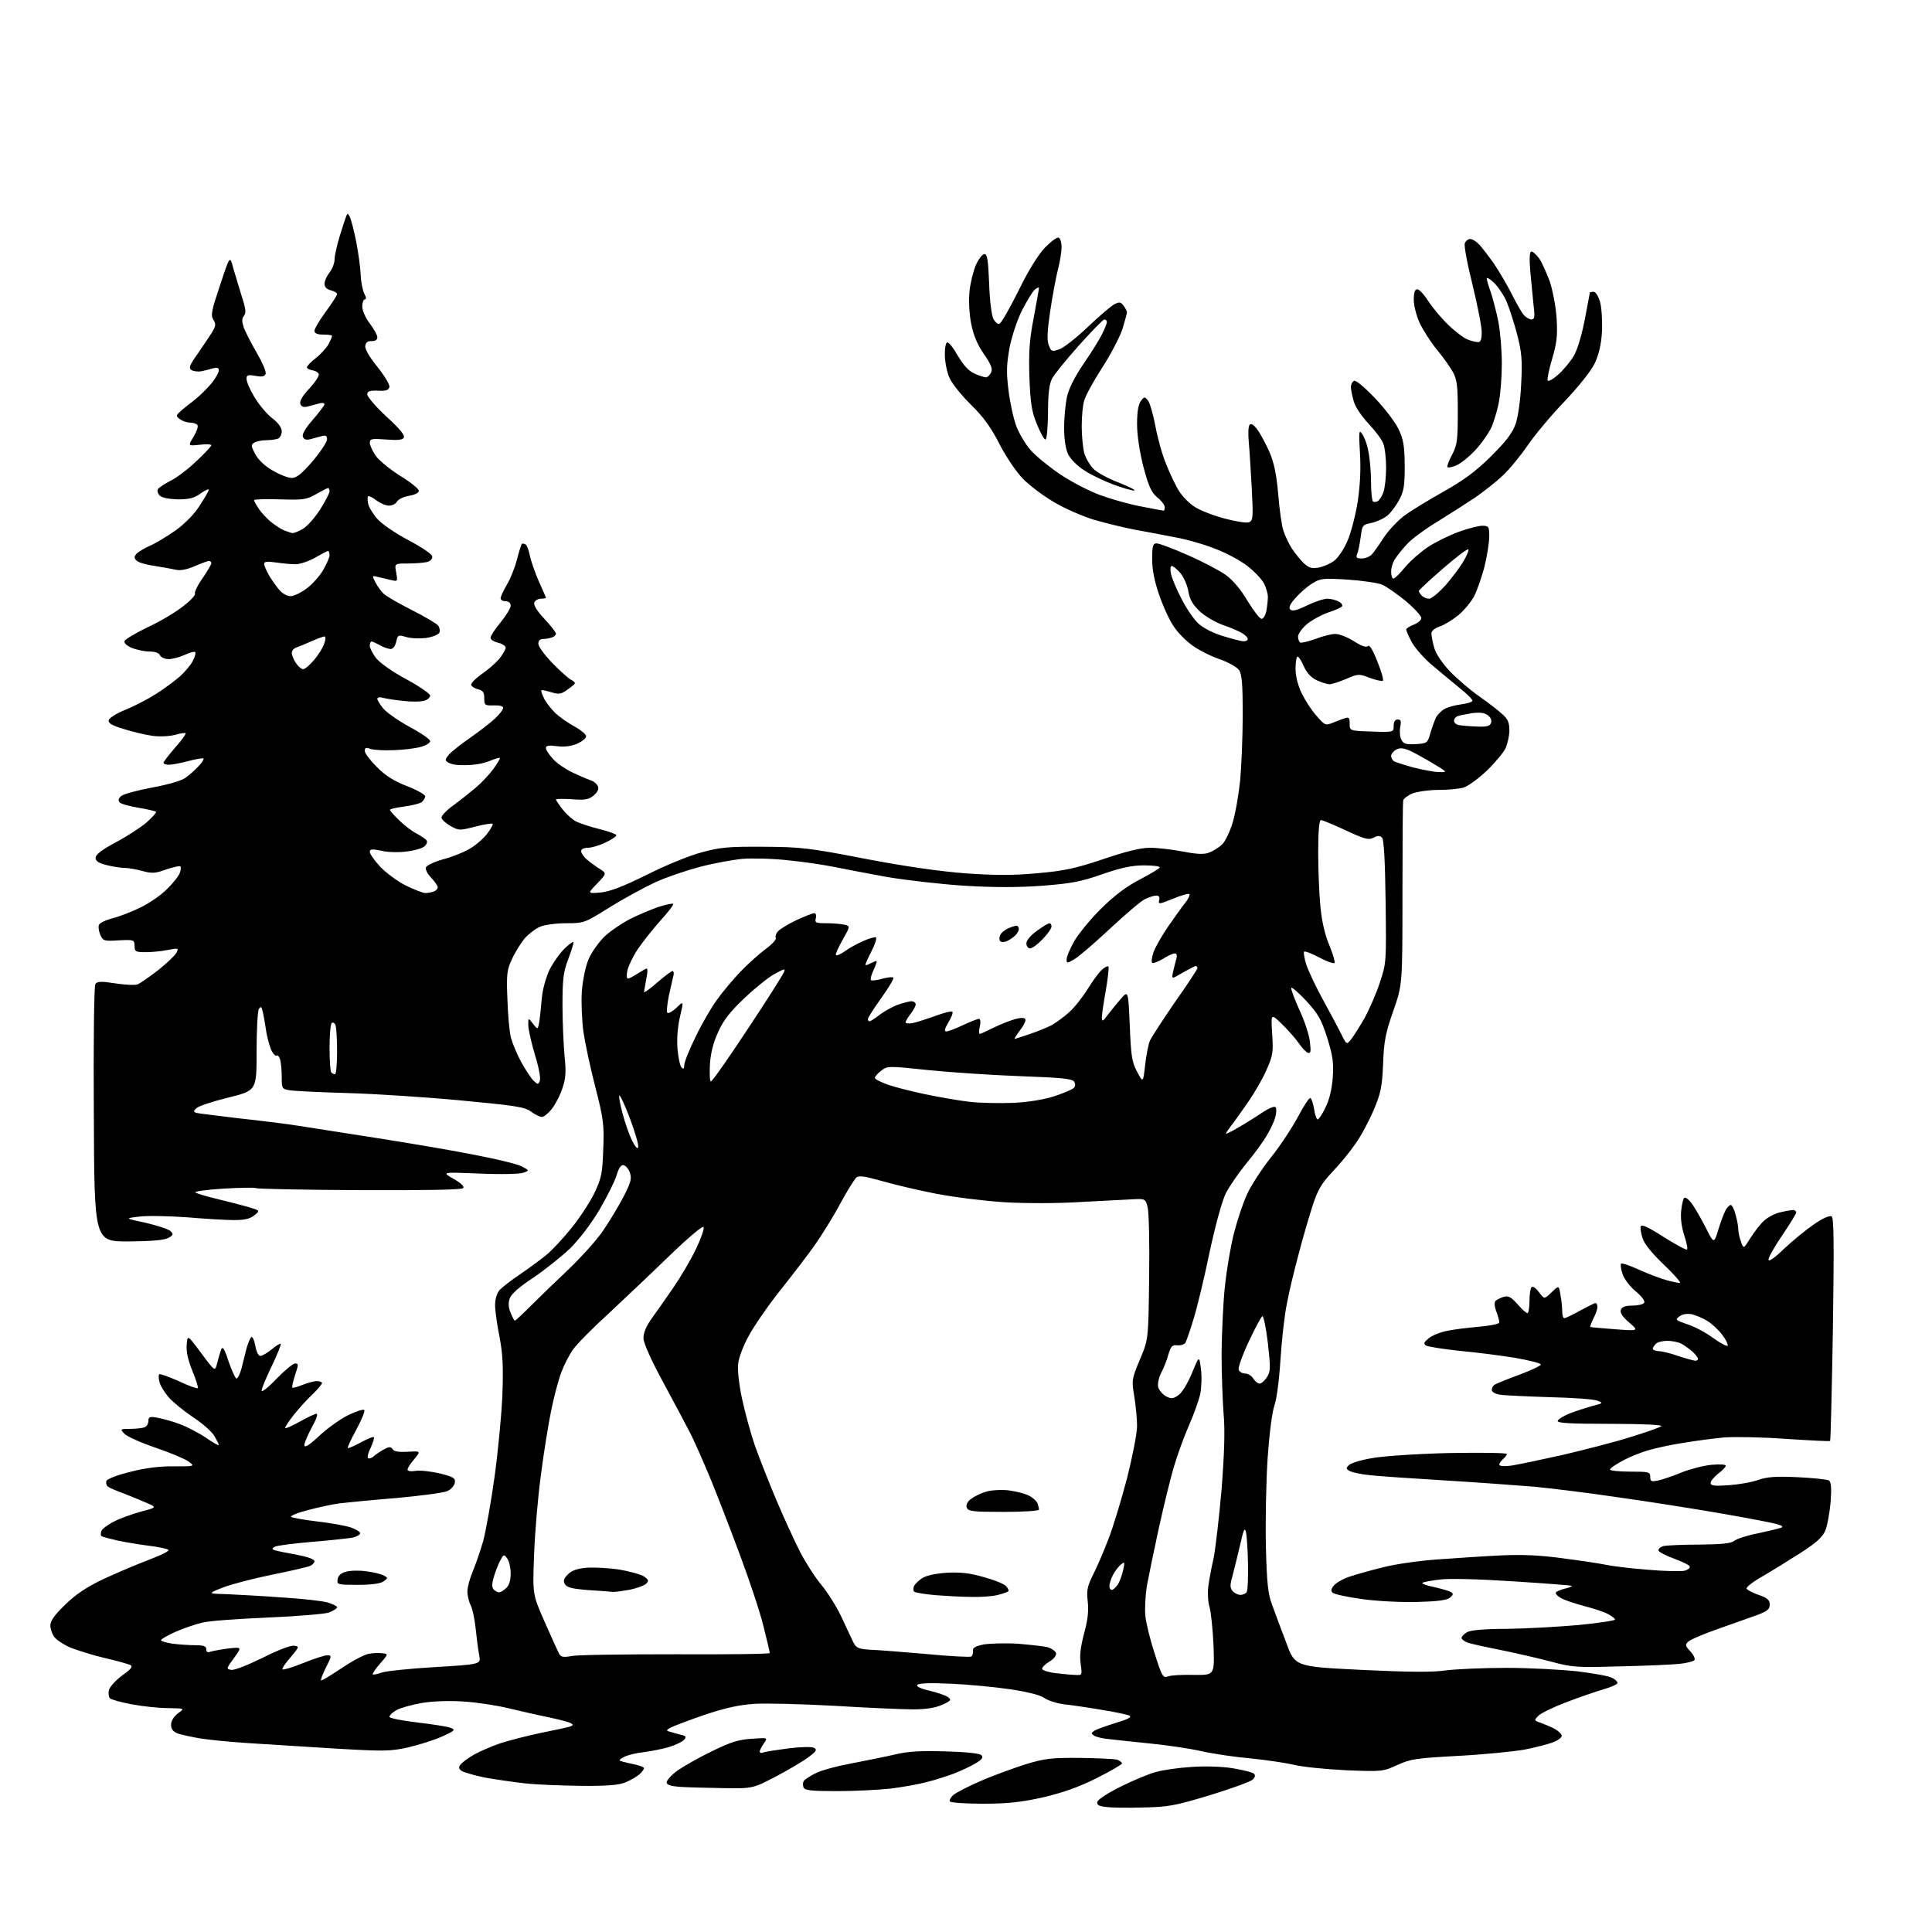 <?xml version="1.0" encoding="UTF-8" standalone="no"?>
<svg 
  version="1.1" 
  xmlns="http://www.w3.org/2000/svg" 
  xmlns:xlink="http://www.w3.org/1999/xlink" 
  xmlns:svg="http://www.w3.org/2000/svg"
  xmlns:rdf="http://www.w3.org/1999/02/22-rdf-syntax-ns#"
  xmlns:cc="http://creativecommons.org/ns#"
  xmlns:dc="http://purl.org/dc/elements/1.1/"
  viewBox="0 0 768 768"
  width="768"
  height="768"
>
<style>svg {background-color: white; }</style>"
<path stroke="none" fill="black" fill-rule="evenodd" d="M454.5,718.5C448.4,718.7 441.8,718.6 439.7,718.3C436.8,718.0 436.0,717.5 436.2,716.3C436.4,715.3 440.5,712.7 445.5,710.2C450.5,707.7 456.8,705.1 459.5,704.4C462.2,703.6 468.6,702.7 473.5,702.4C478.8,702.0 485.6,702.2 490.0,702.9C494.1,703.6 497.9,704.5 498.5,705.1C499.1,705.7 498.9,706.5 498.0,707.4C497.2,708.2 489.5,711.0 481.0,713.6C467.1,717.8 464.4,718.3 454.5,718.5zM390.8,717.0C383.8,717.0 377.9,716.6 377.6,716.1C377.3,715.7 377.9,714.5 378.9,713.6C380.0,712.6 384.9,710.1 390.0,707.9C395.0,705.7 403.1,702.8 407.8,701.3C415.4,699.0 418.1,698.7 429.3,698.8C436.4,698.9 443.0,699.2 444.1,699.5C445.1,699.9 446.0,700.5 446.0,701.0C446.0,701.4 441.4,704.1 435.8,706.9C428.6,710.5 422.2,712.7 414.5,714.5C405.9,716.4 400.7,717.0 390.8,717.0zM332.7,712.0C322.5,712.0 319.8,711.7 319.4,710.5C319.1,709.7 319.1,708.6 319.5,708.0C319.8,707.4 322.0,706.0 324.2,704.9C326.5,703.7 332.9,702.0 338.4,701.0C344.0,699.9 351.6,698.4 355.5,697.5C360.7,696.2 365.8,695.9 375.7,696.2C383.9,696.4 389.4,697.0 390.1,697.7C391.0,698.6 390.4,699.4 387.9,700.9C386.0,702.1 382.0,703.9 379.0,705.1C376.0,706.2 371.0,707.8 368.0,708.5C365.0,709.3 358.7,710.4 354.0,711.0C349.4,711.5 339.8,712.0 332.7,712.0zM287.3,710.8C280.8,710.7 273.1,710.5 270.2,710.3C266.5,710.0 265.0,709.5 265.0,708.5C265.0,707.7 266.9,705.6 269.2,703.9C271.6,702.2 277.7,698.7 282.9,696.2C290.4,692.5 293.6,691.5 298.8,691.2C305.3,690.7 305.3,690.7 303.6,693.1C302.7,694.4 302.0,695.8 302.0,696.3C302.0,696.8 302.7,697.0 303.5,696.6C304.3,696.3 308.9,695.6 313.5,695.0C318.4,694.4 322.7,694.3 323.6,694.8C324.9,695.5 324.5,696.2 321.5,698.4C319.6,699.9 313.7,703.4 308.6,706.1C299.2,711.0 299.2,711.0 287.3,710.8zM230.8,709.9C222.9,709.8 212.9,709.4 208.6,708.9C204.2,708.4 197.1,707.4 192.7,706.6C188.4,705.7 184.2,704.5 183.4,703.9C182.3,703.0 182.2,702.4 183.2,701.3C183.8,700.5 186.2,698.8 188.4,697.5C190.7,696.2 195.4,694.2 198.8,693.0C202.3,691.9 209.5,690.0 214.8,688.9C220.2,687.8 225.4,686.7 226.4,686.4C227.9,685.9 228.0,685.6 226.9,685.0C226.1,684.5 222.1,683.5 217.9,682.6C213.8,681.8 206.6,680.1 201.9,679.0C197.3,677.9 189.4,676.7 184.5,676.4C179.3,676.0 172.4,676.2 168.0,676.9C163.9,677.6 159.2,678.9 157.6,679.8C156.0,680.7 154.7,682.0 154.8,682.5C154.9,683.0 159.8,684.0 165.8,684.7C171.8,685.4 177.7,686.3 179.0,686.8C181.2,687.6 181.0,687.9 175.7,690.3C172.6,691.7 166.6,693.6 162.3,694.6C155.2,696.2 152.6,696.2 133.5,695.1C121.9,694.4 106.2,693.4 98.5,692.9C90.8,692.4 81.9,691.5 78.7,690.9C75.4,690.3 71.7,689.5 70.4,689.0C68.8,688.3 68.0,687.3 68.0,685.6C68.0,684.1 69.1,682.4 70.7,681.1C73.5,679.1 73.5,679.1 66.8,679.0C63.2,679.0 56.7,678.3 52.4,677.5C48.1,676.7 44.2,675.6 43.7,675.1C43.2,674.6 43.0,673.1 43.3,671.8C43.7,670.5 46.0,667.9 48.6,666.0C52.0,663.6 52.9,662.5 51.9,661.9C51.1,661.5 46.5,660.2 41.7,659.1C36.9,658.0 30.7,656.0 27.9,654.9C25.2,653.7 22.3,651.8 21.5,650.6C20.7,649.5 20.0,647.4 20.0,646.1C20.0,644.4 21.8,641.8 25.9,637.9C30.1,633.8 34.4,630.9 41.1,627.7C46.3,625.3 54.5,621.8 59.3,620.0C64.8,617.9 67.7,616.4 66.8,616.0C66.1,615.6 62.8,614.9 59.5,614.5C56.2,614.1 50.7,613.2 47.2,612.5C43.7,611.7 40.6,610.9 40.3,610.6C40.0,610.3 40.0,609.4 40.3,608.6C40.6,607.8 42.8,606.1 45.2,604.9C47.6,603.6 52.4,601.9 56.0,600.9C62.5,599.2 62.5,599.2 58.0,597.3C55.5,596.2 51.5,594.6 49.0,593.6C46.5,592.7 43.9,591.6 43.1,591.1C42.3,590.6 42.0,589.5 42.3,588.7C42.6,587.9 46.5,586.4 51.7,585.1C57.4,583.6 63.5,582.8 69.0,582.9C77.5,582.9 77.5,582.9 75.0,581.0C73.7,580.0 67.7,577.5 61.9,575.5C56.0,573.5 50.4,571.0 49.4,569.9C47.7,568.1 47.8,568.0 51.8,568.0C54.0,568.0 56.5,567.7 57.4,567.4C58.3,567.1 59.0,565.9 59.0,564.8C59.0,563.2 59.5,563.0 62.8,563.6C64.8,564.0 68.9,565.1 71.7,566.2C74.6,567.3 79.2,569.7 82.0,571.6C84.7,573.5 87.0,574.8 87.0,574.4C87.0,574.1 86.2,572.5 85.2,570.8C84.3,569.2 80.5,565.8 76.8,563.4C73.2,561.0 68.8,557.4 67.1,555.5C65.4,553.5 63.7,550.8 63.4,549.4C63.0,548.0 63.0,546.7 63.3,546.3C63.6,546.0 67.1,547.3 71.0,549.0C74.8,550.8 78.3,552.1 78.6,551.8C78.9,551.5 77.9,548.4 76.5,545.0C74.8,540.9 74.0,537.4 74.2,534.7C74.5,530.5 74.5,530.5 80.0,537.9C85.5,545.3 85.5,545.3 86.3,541.9C86.8,540.0 87.5,537.6 87.9,536.5C88.5,535.0 89.2,536.0 90.9,541.3C92.2,545.0 93.6,548.0 94.0,548.0C94.5,548.0 95.4,546.2 96.0,544.0C96.5,541.8 97.5,538.2 98.0,536.0C98.6,533.9 99.5,531.8 99.9,531.5C100.4,531.2 101.1,532.8 101.5,535.0C101.9,537.3 102.7,539.0 103.5,539.0C104.2,539.0 106.3,537.8 108.0,536.4C109.7,534.9 111.3,534.0 111.6,534.2C111.8,534.5 110.2,538.5 108.0,543.1C105.8,547.6 104.0,552.0 104.0,552.8C104.0,553.6 106.7,551.5 109.9,548.1C113.1,544.8 116.5,542.0 117.3,542.0C118.7,542.0 118.7,542.4 117.3,546.6C116.5,549.1 116.0,551.3 116.2,551.6C116.5,551.8 118.3,551.3 120.3,550.5C122.3,549.7 124.9,549.0 126.0,549.0C127.1,549.0 128.0,549.4 128.0,549.8C128.0,550.2 126.4,552.2 124.4,554.1C122.4,555.9 119.0,559.7 116.8,562.4C114.7,565.1 113.1,567.5 113.4,567.7C113.6,567.9 116.2,566.8 119.2,565.1C122.2,563.4 125.2,562.0 125.8,562.0C126.5,562.0 125.7,564.3 124.0,567.3C122.4,570.3 121.0,573.5 121.0,574.4C121.0,575.7 122.7,574.7 127.0,570.7C130.2,567.7 135.4,564.0 138.5,562.5C141.6,561.0 144.4,560.1 144.8,560.5C145.2,560.8 143.8,564.3 141.7,568.2C139.6,572.0 138.0,575.4 138.3,575.6C138.5,575.8 140.8,574.8 143.4,573.4C146.0,572.0 148.3,571.0 148.6,571.3C148.9,571.5 148.3,573.4 147.4,575.4C146.4,577.3 145.9,579.3 146.3,579.6C146.7,580.0 147.8,579.6 148.7,578.8C149.7,577.9 151.6,576.7 152.9,576.0C154.8,575.0 155.4,575.1 156.1,576.1C156.6,577.0 158.6,577.3 162.1,577.1C167.3,576.8 167.3,576.8 164.7,580.0C163.2,581.7 162.0,583.6 162.0,584.2C162.0,584.8 163.3,585.0 165.2,584.7C167.0,584.4 171.3,584.9 174.8,585.7C180.3,587.1 181.1,587.6 180.8,589.4C180.6,590.5 179.4,592.0 177.9,592.7C176.5,593.4 167.3,594.6 157.4,595.5C147.6,596.3 137.5,597.3 135.0,597.6C132.5,597.9 127.0,599.1 122.7,600.2C118.4,601.3 115.2,602.6 115.7,603.0C116.1,603.3 120.8,604.2 126.1,604.8C131.4,605.4 137.4,606.5 139.5,607.2C141.5,607.9 143.2,609.0 143.2,609.5C143.2,610.0 141.9,610.8 140.3,611.2C138.8,611.5 131.5,612.3 124.2,612.9C116.9,613.5 110.2,614.4 109.3,614.8C108.1,615.5 108.0,615.8 109.1,616.2C109.9,616.5 113.8,617.3 117.8,618.0C122.1,618.8 125.0,619.8 125.0,620.6C125.0,621.2 124.2,622.1 123.2,622.5C122.3,622.9 115.4,624.5 108.0,626.0C100.6,627.5 91.8,629.8 88.5,631.1C82.5,633.5 82.5,633.5 90.0,633.7C94.1,633.9 104.0,634.4 112.0,635.0C120.0,635.5 128.2,636.4 130.2,637.0C132.3,637.6 134.0,638.5 134.0,638.9C134.0,639.4 132.5,640.3 130.8,641.0C129.0,641.6 118.1,642.5 106.5,643.0C94.9,643.5 83.2,644.3 80.5,645.0C77.8,645.6 72.9,647.3 69.7,648.7C66.6,650.1 64.0,651.6 64.0,652.0C64.0,652.4 66.1,653.0 68.6,653.4C71.2,653.7 75.2,654.0 77.6,654.0C81.0,654.0 82.0,654.4 82.0,655.6C82.0,656.7 82.5,657.0 83.6,656.6C84.5,656.3 87.7,655.7 90.7,655.3C96.2,654.7 96.2,654.7 93.0,659.1C89.9,663.3 89.9,663.5 92.0,663.8C93.2,664.0 98.7,661.8 104.4,659.0C110.3,656.0 115.5,654.0 116.9,654.2C119.1,654.5 119.0,654.6 115.5,658.8C113.4,661.2 112.0,663.3 112.3,663.6C112.6,663.9 116.3,662.8 120.5,661.1C124.7,659.4 129.0,658.0 130.1,658.0C131.9,658.0 131.9,658.3 129.5,663.0C128.1,665.8 127.3,668.0 127.7,668.0C128.2,668.0 131.9,665.7 136.0,663.0C140.1,660.2 144.9,657.7 146.6,657.4C148.3,657.1 150.8,657.0 152.1,657.2C154.4,657.5 154.4,657.5 151.1,661.3C149.2,663.4 148.0,665.3 148.2,665.6C148.5,665.8 150.0,665.5 151.6,664.9C153.2,664.3 162.8,663.3 172.8,662.7C191.2,661.6 191.2,661.6 190.5,658.0C190.1,656.1 189.5,651.4 189.1,647.5C188.7,643.6 187.8,639.4 187.1,638.1C186.4,636.8 185.8,634.3 185.8,632.6C185.8,630.9 186.8,627.3 188.0,624.5C189.1,621.8 191.0,616.4 192.1,612.5C193.1,608.7 195.2,597.2 196.6,587.0C198.0,576.8 199.4,562.2 199.7,554.5C200.1,543.6 199.9,538.5 198.6,531.6C197.6,526.7 196.8,520.9 196.8,518.8C196.8,516.4 197.5,514.1 198.6,512.8C199.7,511.7 203.2,508.9 206.5,506.7C209.8,504.5 214.5,501.0 216.9,499.1C219.4,497.1 224.0,492.1 227.3,488.0C230.6,483.9 234.7,477.6 236.4,474.0C239.1,468.3 239.5,466.2 239.8,456.8C240.2,447.2 239.9,444.8 236.7,432.3C234.7,424.7 232.6,414.7 231.9,410.1C231.3,405.4 231.0,398.3 231.3,393.9C231.7,389.3 232.8,383.9 234.1,381.0C235.3,378.3 238.2,374.3 240.5,372.1C242.9,369.9 247.5,366.8 250.7,365.2C253.9,363.6 258.9,361.5 261.8,360.5C264.7,359.6 267.4,359.0 267.6,359.3C267.9,359.6 265.6,362.6 262.4,366.1C259.3,369.6 255.2,374.8 253.4,377.5C251.6,380.2 249.8,384.0 249.4,385.8C249.0,387.5 249.1,389.0 249.6,389.0C250.1,389.0 251.8,388.1 253.5,387.0C255.2,385.9 256.8,385.0 257.1,385.0C257.5,385.0 257.4,386.9 256.9,389.2C256.5,391.6 256.1,393.9 256.0,394.3C256.0,394.8 258.4,393.1 261.2,390.6C264.1,388.1 266.9,386.0 267.3,386.0C267.8,386.0 268.0,387.0 267.6,388.2C267.3,389.5 266.5,393.1 265.8,396.2C265.2,399.4 264.9,402.3 265.3,402.6C265.7,403.0 267.3,402.1 268.9,400.6C271.8,397.8 271.8,397.8 270.3,404.2C269.4,408.0 269.0,413.0 269.3,416.8C269.6,420.3 270.3,423.7 270.9,424.3C271.7,425.1 272.0,424.9 272.0,423.4C272.0,422.3 274.0,417.2 276.5,412.2C278.9,407.1 282.8,400.4 285.1,397.3C287.4,394.1 291.6,389.1 294.4,386.2C297.2,383.3 301.6,379.3 304.3,377.3C306.9,375.4 308.7,373.4 308.4,372.9C308.1,372.3 308.4,371.2 309.2,370.3C309.9,369.4 313.2,367.4 316.5,365.8C319.8,364.3 323.0,363.0 323.7,363.0C324.3,363.0 324.6,363.9 324.3,365.0C323.8,366.8 324.3,367.0 328.6,367.0C331.3,367.0 334.5,367.3 335.8,367.6C338.0,368.2 338.0,368.2 334.9,373.7C333.2,376.7 332.0,379.4 332.3,379.7C332.6,380.0 334.2,379.3 335.9,378.1C337.5,376.9 340.8,375.1 343.1,374.1C345.5,373.0 347.8,372.4 348.2,372.6C348.6,372.9 347.9,375.3 346.5,378.0C345.1,380.7 344.0,383.2 344.0,383.5C344.0,383.8 344.9,383.6 345.9,383.0C347.0,382.5 348.1,382.0 348.4,382.0C348.7,382.0 348.2,383.6 347.3,385.5C346.4,387.4 345.9,389.2 346.2,389.6C346.5,389.9 348.5,389.7 350.6,389.1C352.6,388.5 354.7,388.3 355.1,388.6C355.5,388.8 353.4,392.5 350.4,396.6C347.4,400.8 345.0,404.6 345.0,405.1C345.0,405.6 345.3,406.0 345.7,406.0C346.0,406.0 347.9,404.8 349.8,403.3C351.7,401.9 354.9,400.1 356.9,399.4C358.9,398.7 361.3,398.1 362.2,398.0C363.2,398.0 364.0,398.6 364.0,399.2C364.0,399.9 363.1,401.6 362.0,403.0C360.9,404.4 360.0,405.9 360.0,406.4C360.0,406.8 361.2,407.0 362.8,406.7C364.3,406.4 368.3,405.1 371.7,403.9C375.1,402.6 378.2,401.8 378.6,402.2C378.9,402.6 378.2,404.5 377.0,406.4C375.5,409.0 375.2,410.0 376.2,410.0C376.9,410.0 379.9,408.9 382.8,407.5C385.8,406.1 388.6,405.0 389.2,405.0C389.7,405.0 389.9,406.3 389.5,408.0C389.1,409.6 389.1,411.0 389.5,411.0C389.8,411.0 392.2,409.9 394.8,408.6C397.4,407.3 401.2,405.8 403.2,405.2C405.6,404.5 407.2,404.5 407.6,405.1C407.9,405.7 407.0,407.6 405.5,409.5C404.1,411.4 403.1,413.0 403.3,413.0C403.5,413.0 406.2,412.1 409.2,411.1C412.2,410.1 416.1,408.5 417.9,407.6C419.7,406.6 422.9,404.3 425.1,402.3C427.2,400.4 430.5,396.2 432.4,393.1C434.3,390.0 436.8,386.6 438.0,385.5C439.1,384.5 440.3,383.9 440.6,384.2C440.9,384.5 440.4,388.8 439.6,393.6C438.7,398.5 438.0,403.4 438.0,404.5C438.1,406.2 438.4,406.1 440.3,403.5C441.5,401.9 443.9,399.0 445.5,397.1C448.5,393.7 448.5,393.7 449.1,407.6C449.6,419.7 449.9,422.1 452.0,426.0C454.4,430.5 454.4,430.5 455.2,423.5C455.6,419.6 456.5,415.2 457.1,413.7C457.8,412.2 462.3,405.3 467.1,398.3C472.0,391.4 476.0,385.3 476.0,384.8C476.0,384.4 475.7,384.0 475.3,384.0C475.0,384.0 472.7,385.2 470.2,386.6C465.7,389.3 465.7,389.3 466.3,386.4C466.7,384.8 467.2,382.5 467.6,381.2C468.0,379.8 467.8,379.0 467.0,379.0C466.3,379.0 464.2,379.9 462.4,381.1C460.5,382.2 458.6,383.0 458.1,382.8C457.6,382.6 457.8,380.8 458.5,378.6C459.3,376.4 462.0,371.7 464.5,368.1C467.0,364.5 470.0,360.3 471.2,358.8C472.4,357.3 473.1,355.8 472.8,355.4C472.4,355.1 469.5,355.9 466.2,357.3C460.8,359.5 460.3,359.5 460.8,357.8C461.1,356.6 460.7,356.0 459.6,356.0C458.7,356.0 456.6,356.7 455.0,357.5C453.4,358.3 447.2,363.6 441.2,369.2C435.1,374.9 428.8,380.3 427.1,381.3C424.1,383.0 424.0,383.0 424.0,381.3C424.0,380.3 425.4,377.0 427.1,374.0C428.9,371.0 433.7,365.1 437.9,361.0C443.1,355.9 448.0,352.2 453.3,349.5C457.5,347.3 461.0,345.2 461.0,344.8C461.0,344.3 458.2,344.0 454.7,344.0C450.0,344.0 445.7,344.9 438.2,347.5C429.7,350.5 425.8,351.2 414.3,352.1C404.7,352.8 395.3,352.8 383.5,352.1C374.1,351.5 360.2,349.9 352.5,348.6C344.8,347.2 335.4,345.4 331.5,344.6C327.6,343.8 319.6,342.6 313.5,342.0C307.4,341.3 299.2,341.1 295.2,341.4C291.1,341.8 283.5,343.2 278.2,344.6C272.9,346.0 264.9,348.7 260.5,350.7C256.1,352.8 247.9,357.2 242.3,360.7C232.4,366.9 232.1,367.0 225.1,367.0C221.1,367.0 216.5,367.6 214.7,368.4C212.9,369.1 210.1,371.3 208.5,373.1C207.0,375.0 204.7,378.6 203.5,381.3C201.5,385.5 201.3,387.3 201.7,397.2C201.9,403.4 202.5,410.2 203.1,412.5C203.7,414.7 205.5,419.1 207.2,422.2C208.9,425.3 211.1,428.6 212.1,429.6C213.8,431.2 214.0,431.2 214.6,429.6C215.0,428.6 214.1,423.9 212.6,419.2C211.2,414.4 210.0,409.1 210.0,407.5C210.0,404.5 210.0,404.5 211.9,407.0C213.8,409.4 213.8,409.4 214.4,406.0C214.7,404.1 215.1,399.9 215.4,396.6C215.7,393.3 217.0,388.6 218.4,385.6C219.8,382.8 222.5,378.9 224.5,377.0C226.4,375.2 228.0,374.0 228.0,374.6C228.0,375.1 227.0,378.3 225.8,381.5C223.9,386.5 223.6,389.5 223.6,399.5C223.6,406.1 224.0,415.2 224.4,419.6C225.1,426.1 224.9,428.7 223.6,432.5C222.8,435.1 220.9,438.8 219.5,440.6C218.1,442.5 216.2,444.0 215.4,444.0C214.6,444.0 212.6,443.0 211.1,441.9C208.6,440.0 204.9,439.5 182.8,437.4C168.9,436.1 148.7,434.8 138.0,434.5C127.3,434.2 117.0,433.7 115.2,433.4C112.1,432.9 112.0,432.7 112.0,428.2C112.0,425.6 111.7,422.5 111.4,421.3C111.0,420.0 110.4,419.3 109.9,419.6C109.4,419.9 108.3,418.6 107.6,416.8C106.9,415.0 105.9,411.2 105.6,408.5C105.2,405.8 104.6,402.7 104.3,401.6C103.9,400.1 103.6,400.0 102.9,401.1C102.4,401.9 102.0,409.5 102.0,418.0C102.0,433.5 102.0,433.5 90.8,436.3C84.6,437.8 78.9,439.7 78.1,440.5C76.8,441.7 76.8,442.0 78.1,442.4C78.9,442.6 86.2,443.5 94.5,444.5C102.8,445.4 113.5,446.7 118.5,447.5C123.5,448.3 137.8,450.5 150.5,452.5C163.2,454.5 180.4,457.4 188.8,459.1C197.2,460.7 205.5,462.7 207.3,463.6C210.5,465.3 210.5,465.3 208.0,466.2C206.6,466.7 199.0,466.9 190.5,466.5C175.5,465.9 175.5,465.9 180.3,468.6C183.4,470.4 184.7,471.7 184.1,472.3C183.4,473.0 168.1,473.2 142.9,473.1C120.7,473.0 102.2,472.6 101.7,472.3C101.2,472.0 95.4,472.1 88.8,472.5C82.2,472.9 77.2,473.6 77.7,474.0C78.1,474.4 81.7,475.5 85.5,476.4C89.3,477.3 95.0,478.8 98.0,479.6C103.5,481.2 103.5,481.2 101.1,483.1C99.4,484.5 97.2,485.0 93.0,485.0C89.9,485.0 81.5,484.5 74.4,483.9C67.3,483.4 58.8,483.2 55.5,483.6C49.5,484.3 49.5,484.3 58.0,486.1C62.6,487.2 67.0,488.6 67.8,489.4C69.0,490.6 68.9,491.0 66.9,492.1C65.2,493.0 60.3,493.4 51.0,493.5C37.5,493.5 37.5,493.5 37.3,443.0C37.1,415.2 37.4,391.9 37.9,391.2C38.6,390.1 40.1,390.0 45.8,390.9C49.7,391.5 53.7,391.7 54.7,391.3C55.7,390.9 59.3,388.4 62.8,385.7C66.2,383.0 69.5,379.9 70.1,378.8C71.1,376.9 71.0,376.8 66.8,377.6C64.5,378.1 60.5,378.5 58.0,378.5C53.9,378.5 53.5,378.3 53.5,376.0C53.4,373.6 53.3,373.5 47.2,373.8C41.4,374.2 41.0,374.0 39.9,371.7C39.3,370.3 39.0,368.5 39.3,367.7C39.6,366.9 41.9,365.8 44.5,365.1C47.0,364.5 52.0,362.6 55.5,360.9C59.1,359.2 64.0,355.9 66.4,353.4C68.9,351.0 71.2,348.0 71.5,346.9C71.9,345.8 72.0,344.6 71.7,344.4C71.4,344.1 68.9,344.7 66.1,345.6C61.8,347.2 60.4,347.3 56.5,346.2C54.0,345.5 50.8,345.0 49.4,345.0C48.0,345.0 44.9,344.5 42.4,343.9C39.2,343.1 38.0,342.3 38.0,341.0C38.0,339.7 40.5,337.8 45.9,334.9C50.3,332.6 55.8,329.0 58.2,327.0C60.5,324.9 62.3,323.0 62.0,322.7C61.7,322.4 58.6,321.7 55.1,321.1C51.5,320.5 48.2,319.6 47.6,319.0C46.9,318.3 47.0,317.5 48.1,316.5C48.9,315.7 54.4,314.2 60.3,313.1C66.7,311.9 72.1,310.4 73.7,309.2C75.3,308.1 77.6,306.0 78.9,304.6C80.3,303.2 81.1,301.8 80.9,301.5C80.6,301.3 78.0,301.7 75.0,302.5C72.0,303.3 68.5,304.0 67.2,304.0C66.0,304.0 65.0,303.7 65.0,303.2C65.0,302.8 67.1,300.1 69.6,297.2C72.2,294.3 74.0,291.7 73.8,291.5C73.6,291.2 71.7,291.5 69.6,292.1C67.4,292.7 63.5,292.9 60.6,292.5C57.8,292.1 52.7,290.9 49.2,289.8C44.5,288.4 43.0,287.5 43.2,286.3C43.4,285.4 46.4,283.5 50.0,282.1C53.6,280.6 59.0,277.8 62.1,275.8C65.1,273.9 69.3,270.8 71.4,269.0C73.4,267.2 75.8,264.4 76.6,262.8C77.5,261.1 77.9,259.6 77.6,259.2C77.2,258.9 75.4,259.4 73.5,260.3C71.5,261.2 68.6,262.0 67.1,262.0C65.5,262.0 64.0,261.3 63.6,260.5C63.3,259.6 61.7,259.0 59.5,259.0C57.5,259.0 54.4,258.3 52.5,257.6C50.4,256.7 49.2,255.6 49.5,254.8C49.8,254.1 54.0,251.6 58.8,249.3C63.6,247.1 69.9,243.3 72.8,241.0C75.7,238.8 77.8,236.5 77.5,236.0C77.2,235.5 78.5,232.7 80.5,229.9C82.4,227.1 84.0,224.4 84.0,223.9C84.0,223.4 83.6,223.0 83.1,223.0C82.6,223.0 80.0,223.9 77.3,225.1C74.3,226.4 71.6,226.9 70.0,226.5C68.6,226.2 64.9,225.5 61.7,225.0C58.6,224.6 55.3,223.7 54.5,223.0C53.3,222.0 53.2,221.4 54.2,220.2C54.9,219.4 57.4,217.9 59.7,216.9C62.0,215.9 66.6,213.1 70.0,210.7C73.7,208.0 77.5,204.1 79.5,200.8C81.4,197.9 83.0,195.1 83.0,194.7C83.0,194.2 81.5,194.9 79.7,196.2C77.2,198.0 75.2,198.5 70.8,198.5C67.1,198.4 64.5,197.9 63.5,197.0C62.7,196.2 62.4,195.0 62.8,194.4C63.2,193.8 65.5,192.3 68.0,191.0C70.4,189.8 75.0,186.3 78.2,183.2C81.4,180.2 84.0,177.4 84.0,177.0C84.0,176.6 81.9,176.5 79.3,176.8C74.7,177.3 74.7,177.3 76.9,173.7C78.1,171.7 78.9,169.6 78.5,169.0C78.2,168.5 76.9,168.0 75.6,168.0C74.4,168.0 72.6,167.4 71.6,166.7C70.0,165.5 69.9,165.2 71.3,163.9C72.1,163.1 74.8,160.9 77.2,159.1C79.6,157.2 82.8,154.0 84.3,152.1C85.8,150.2 87.0,148.0 87.0,147.2C87.0,146.2 86.3,146.0 84.7,146.4C83.5,146.8 81.4,147.3 80.0,147.6C78.6,147.8 76.9,147.6 76.1,147.1C74.9,146.3 75.4,145.1 78.6,140.6C80.7,137.5 83.3,133.7 84.3,132.1C85.8,129.6 85.9,128.8 84.8,127.1C83.7,125.3 84.1,123.4 87.5,113.3C91.4,101.5 91.4,101.5 92.7,106.5C93.5,109.2 95.0,114.3 96.1,117.8C97.7,122.7 97.9,124.4 97.0,125.5C96.1,126.6 96.1,127.7 96.9,130.2C97.6,132.0 99.9,136.6 102.1,140.3C104.3,144.1 105.9,147.8 105.6,148.6C105.2,149.7 104.1,149.9 101.5,149.4C98.5,148.9 98.0,149.1 98.0,150.6C98.0,151.7 99.3,154.8 101.0,157.6C102.6,160.4 105.7,164.2 107.9,166.0C110.6,168.0 112.0,170.0 112.0,171.5C112.0,172.7 111.3,174.1 110.4,174.4C109.5,174.7 107.4,175.0 105.7,175.0C103.9,175.0 101.8,175.5 101.0,176.0C99.7,176.8 99.8,177.4 101.5,180.6C102.7,182.8 105.3,185.3 108.5,187.1C111.2,188.7 114.6,190.0 116.0,190.0C117.9,190.0 120.0,188.3 124.3,183.3C127.4,179.6 130.0,175.7 130.0,174.7C130.0,173.2 129.5,172.9 127.8,173.4C126.5,173.7 124.5,174.3 123.3,174.6C121.7,175.0 120.8,174.7 120.4,173.6C120.0,172.6 121.4,170.2 124.4,166.8C126.9,163.9 129.0,161.1 129.0,160.7C129.0,160.2 128.0,160.0 126.8,160.4C125.5,160.7 123.5,161.3 122.3,161.6C120.7,162.0 119.8,161.7 119.4,160.6C119.0,159.5 120.2,157.4 123.0,154.4C125.3,151.9 127.0,149.4 126.7,148.7C126.5,148.0 125.4,147.4 124.2,147.2C123.0,147.0 122.0,146.5 122.0,146.0C122.0,145.5 123.6,143.8 125.6,142.3C127.5,140.8 129.8,138.3 130.6,136.8C131.4,135.3 132.0,133.9 132.0,133.5C132.0,133.2 130.4,133.0 128.5,133.0C126.1,133.0 125.0,132.5 125.0,131.5C125.0,130.7 127.0,127.3 129.5,123.9C132.0,120.5 134.0,117.4 134.0,116.9C134.0,116.4 132.9,115.8 131.5,115.4C129.9,115.0 129.0,114.1 129.0,112.8C129.0,111.7 129.9,109.7 131.0,108.3C132.1,106.9 133.0,104.6 133.0,103.1C133.0,101.7 133.9,97.6 135.0,94.0C136.1,90.4 137.3,86.8 137.6,86.0C138.1,84.7 138.3,84.7 139.0,86.1C139.5,87.0 140.7,91.5 141.6,96.1C142.5,100.7 143.3,106.8 143.4,109.5C143.5,112.2 144.2,115.5 144.8,116.7C145.6,118.2 145.7,119.0 145.0,119.0C144.5,119.0 144.0,120.3 144.0,121.8C144.0,123.4 145.3,126.4 147.0,128.6C148.6,130.7 150.0,133.2 150.0,134.1C150.0,135.1 149.2,135.6 147.8,135.6C146.2,135.5 145.4,136.1 145.2,137.5C145.0,138.7 146.9,142.0 150.0,145.8C152.8,149.3 155.0,152.9 154.8,153.8C154.5,155.1 153.4,155.5 150.2,155.3C146.9,155.2 146.0,155.5 146.0,156.8C146.0,157.7 149.4,161.7 153.6,165.6C158.9,170.4 161.1,173.1 160.5,174.0C160.0,174.9 157.9,175.1 153.4,174.7C147.8,174.3 147.0,174.4 147.0,176.0C147.0,176.9 148.0,179.2 149.3,181.1C150.5,182.9 154.9,186.5 159.0,189.1C163.1,191.6 166.5,194.3 166.5,195.1C166.5,195.9 164.9,196.7 162.6,197.1C160.5,197.4 158.3,198.5 157.8,199.4C157.3,200.3 155.9,201.0 154.6,201.0C153.3,201.0 151.1,200.0 149.6,198.9C148.1,197.7 146.6,197.0 146.3,197.3C146.0,197.7 146.1,199.1 146.4,200.5C146.8,201.9 148.5,204.7 150.3,206.6C152.1,208.5 157.5,212.2 162.5,214.8C167.4,217.4 171.6,220.2 171.8,221.1C172.0,222.1 171.2,223.0 169.8,223.4C168.5,223.7 165.1,224.0 162.1,224.0C156.8,224.0 156.8,224.0 157.5,227.6C158.1,231.1 158.1,231.2 155.6,230.6C154.2,230.3 151.8,229.7 150.4,229.4C147.8,228.7 147.8,228.8 149.3,231.6C150.1,233.2 151.6,235.2 152.6,236.1C153.7,237.1 158.6,239.9 163.7,242.5C168.7,245.0 173.4,247.8 174.1,248.6C174.7,249.3 175.0,250.6 174.7,251.4C174.4,252.2 172.1,253.2 169.4,253.6C166.9,253.9 163.3,253.8 161.4,253.2C158.3,252.3 158.1,252.4 157.5,255.1C157.1,256.9 156.2,258.0 155.2,258.0C154.3,257.9 152.4,257.3 151.0,256.5C149.6,255.7 148.2,255.1 147.8,255.0C147.3,255.0 147.0,255.7 147.0,256.7C147.0,257.6 148.1,259.8 149.5,261.6C151.0,263.5 155.9,267.0 161.5,270.0C166.7,272.8 171.0,275.8 171.0,276.5C171.0,277.3 169.8,278.3 168.4,278.6C167.0,279.0 163.3,279.0 160.2,278.6C157.0,278.3 153.5,277.7 152.2,277.4C151.0,277.0 150.0,277.2 150.0,277.8C150.0,278.4 151.1,280.1 152.4,281.7C153.8,283.3 158.5,286.6 162.9,289.0C167.4,291.4 171.0,293.9 171.0,294.6C171.0,295.3 169.3,296.4 167.2,296.9C165.2,297.5 160.3,298.1 156.5,298.2C152.6,298.4 148.5,298.1 147.2,297.7C145.5,297.0 145.0,297.2 145.0,298.5C145.0,299.4 147.1,302.2 149.8,304.9C153.2,308.3 156.6,310.5 161.8,312.5C165.7,314.0 169.0,315.9 169.0,316.5C169.0,317.2 168.4,318.2 167.7,318.8C167.0,319.4 163.8,320.2 160.7,320.6C157.6,321.0 155.0,321.6 155.0,321.9C155.0,322.3 156.7,324.2 158.8,326.2C160.8,328.2 163.9,330.5 165.7,331.4C167.4,332.3 169.2,333.5 169.6,334.1C170.0,334.8 169.5,335.9 168.5,336.6C167.6,337.3 164.4,338.2 161.5,338.5C158.6,338.9 154.1,338.8 151.6,338.2C147.9,337.4 147.0,337.5 147.0,338.6C147.0,339.4 148.8,342.0 151.1,344.5C153.4,346.9 157.9,350.3 161.3,352.0C164.6,353.6 168.1,355.0 169.1,355.0C170.0,355.0 171.5,354.7 172.4,354.4C173.3,354.1 174.0,353.3 174.0,352.7C174.0,352.1 172.8,350.4 171.4,348.9C169.9,347.4 169.0,345.5 169.3,344.8C169.6,344.0 172.6,342.6 176.1,341.6C179.6,340.7 184.4,338.8 186.7,337.4C189.0,336.1 192.1,333.4 193.6,331.5C195.1,329.5 196.1,327.7 195.8,327.5C195.5,327.2 192.4,327.7 188.9,328.6C182.7,330.2 182.4,330.2 179.0,328.3C177.1,327.2 175.5,325.7 175.5,325.0C175.5,324.2 177.5,322.1 180.0,320.3C182.5,318.5 186.5,315.3 188.9,313.3C191.3,311.3 194.5,307.9 196.1,305.7C197.7,303.5 198.9,301.5 198.7,301.3C198.5,301.1 196.8,301.6 194.9,302.4C193.0,303.2 189.9,303.9 188.0,304.0C186.1,304.2 183.4,304.2 182.0,304.1C180.6,304.0 178.8,303.6 178.0,303.0C176.8,302.3 176.9,301.8 178.5,299.9C179.6,298.7 183.4,295.7 187.0,293.2C190.6,290.7 195.0,287.3 196.8,285.6C198.5,284.0 200.0,282.1 200.0,281.4C200.0,280.7 198.5,280.3 196.2,280.4C192.7,280.5 192.5,280.3 192.5,277.5C192.5,275.3 192.0,274.5 190.1,274.0C188.7,273.7 187.5,272.9 187.3,272.3C187.1,271.7 188.9,269.8 191.3,268.1C193.8,266.4 196.9,263.7 198.4,262.0C199.8,260.2 201.0,258.2 201.0,257.5C201.0,256.8 199.7,255.9 198.0,255.5C196.3,255.1 195.0,254.3 195.0,253.5C195.0,252.8 196.8,250.0 199.0,247.4C201.2,244.7 203.0,241.7 203.0,240.8C203.0,239.7 202.2,239.0 201.0,239.0C199.9,239.0 199.0,238.5 199.0,237.8C199.0,237.2 200.1,234.8 201.5,232.4C202.9,230.1 204.7,225.6 205.5,222.4C206.3,219.3 207.2,216.5 207.4,216.2C207.7,216.0 208.3,216.1 208.9,216.4C209.5,216.8 210.2,218.7 210.6,220.8C211.0,222.8 212.6,227.4 214.1,230.9C215.7,234.4 217.0,237.4 217.0,237.6C217.0,237.8 216.1,238.0 215.0,238.0C213.9,238.0 212.7,238.7 212.4,239.5C212.0,240.5 213.5,242.9 216.4,246.0C218.9,248.7 221.0,251.3 221.0,251.9C221.0,252.4 220.3,253.1 219.4,253.4C218.5,253.7 217.0,254.0 215.9,254.0C214.7,254.0 214.0,254.7 214.0,255.9C214.0,257.0 216.4,260.2 219.2,263.2C222.1,266.2 225.5,269.3 226.8,270.1C229.2,271.5 229.2,271.5 225.9,273.9C223.1,276.0 222.3,276.1 219.2,275.2C217.2,274.6 215.4,274.2 215.2,274.4C215.0,274.6 215.5,276.1 216.3,277.7C217.1,279.3 219.1,281.8 220.6,283.3C222.1,284.8 225.5,287.2 228.2,288.7C230.8,290.1 233.0,291.9 233.0,292.7C233.0,293.5 231.3,294.8 229.3,295.7C226.8,296.7 224.1,297.0 221.3,296.6C218.0,296.2 217.0,296.4 217.0,297.4C217.0,298.2 218.5,300.3 220.2,302.1C222.0,303.9 225.7,306.3 228.5,307.5C231.2,308.8 234.3,310.0 235.3,310.4C236.2,310.7 237.3,311.7 237.7,312.6C238.1,313.7 237.5,315.0 235.9,316.3C233.9,317.9 232.4,318.1 227.2,317.7C223.8,317.5 221.0,317.5 221.0,317.8C221.0,318.1 222.1,319.8 223.6,321.7C225.0,323.5 227.4,325.7 228.9,326.5C230.5,327.3 234.7,328.7 238.4,329.6C242.0,330.5 245.0,331.6 245.0,332.0C245.0,332.5 243.1,333.8 240.7,334.9C238.3,336.1 235.2,337.0 233.7,337.0C232.1,337.0 231.0,337.6 231.0,338.3C231.0,339.1 232.0,340.5 233.2,341.6C234.5,342.7 236.8,344.4 238.4,345.4C241.2,347.2 241.2,347.2 237.4,351.2C233.5,355.2 233.5,355.2 238.7,354.8C242.5,354.4 247.5,352.5 257.2,347.7C264.5,344.0 274.3,340.0 279.0,338.8C286.3,336.8 289.8,336.5 303.5,336.6C318.2,336.7 321.4,337.0 344.0,341.4C360.3,344.5 373.7,346.4 384.2,347.2C396.0,348.0 403.0,348.0 412.6,347.1C423.0,346.2 427.6,345.2 438.6,341.5C447.7,338.4 453.5,337.0 457.2,337.0C460.1,337.0 466.0,337.7 470.2,338.5C475.9,339.6 478.7,339.7 480.7,338.9C482.3,338.3 484.5,336.9 485.8,335.7C487.0,334.6 488.9,330.6 490.0,327.0C491.1,323.4 492.4,315.8 493.0,310.1C493.5,304.4 494.0,292.7 494.0,284.1C494.0,271.9 493.7,268.0 492.5,266.3C491.7,265.2 488.2,263.2 484.7,262.0C481.2,260.8 476.3,258.3 473.9,256.5C471.5,254.8 468.2,251.5 466.7,249.2C465.1,247.0 462.5,241.4 460.9,236.8C458.9,231.1 458.0,226.5 458.0,222.2C458.0,217.0 458.3,216.0 459.8,216.0C460.7,216.0 466.2,218.0 472.0,220.6C477.8,223.1 484.6,226.7 487.2,228.5C490.2,230.7 493.3,234.4 496.0,239.0C498.3,242.8 500.8,246.0 501.5,246.0C502.2,246.0 503.0,244.6 503.4,242.9C503.7,241.2 504.0,238.7 504.0,237.3C504.0,236.0 503.3,233.6 502.5,232.0C501.6,230.3 498.7,227.2 496.0,225.1C493.2,222.9 487.5,219.8 483.2,218.2C479.0,216.5 471.8,214.4 467.2,213.6C462.7,212.7 455.3,211.3 450.8,210.5C446.2,209.6 438.9,207.8 434.5,206.5C430.1,205.1 423.1,202.1 419.0,199.6C414.8,197.2 409.3,193.0 406.7,190.4C404.0,187.6 399.9,181.6 397.3,176.5C394.0,170.0 390.9,165.7 386.1,161.0C382.4,157.4 378.6,152.7 377.6,150.5C376.5,148.4 375.7,144.3 375.6,141.5C375.5,138.8 375.9,136.3 376.5,136.1C377.1,135.9 379.0,138.3 380.8,141.5C383.2,145.5 385.2,147.6 387.6,148.6C389.4,149.4 391.4,150.0 391.9,150.0C392.5,150.0 393.4,149.2 393.9,148.2C394.7,146.7 394.1,145.1 391.1,140.7C388.4,136.8 386.9,133.1 386.0,128.4C385.3,124.6 385.0,119.3 385.4,115.8C385.7,112.5 386.9,107.8 387.9,105.4C389.0,103.0 390.5,101.0 391.3,101.0C392.5,101.0 392.8,103.4 393.2,112.7C393.4,119.4 394.2,125.5 394.9,126.8C395.6,128.1 396.7,129.0 397.3,128.7C398.0,128.5 401.3,122.7 404.8,115.7C408.8,107.5 412.6,101.4 415.4,98.4C417.9,95.9 420.3,94.1 420.9,94.5C421.5,94.8 422.0,96.5 422.0,98.2C422.0,99.8 421.4,103.8 420.6,106.9C419.8,110.0 418.4,117.5 417.5,123.5C416.3,131.6 416.1,135.2 416.9,137.2C417.9,139.8 418.1,139.9 421.2,138.8C422.9,138.2 428.0,134.2 432.4,130.0C436.9,125.7 441.6,121.7 442.9,121.0C445.0,119.9 445.5,120.0 446.7,121.6C447.4,122.6 448.0,123.7 448.0,124.1C448.0,124.5 447.2,127.5 446.2,130.8C445.1,134.0 441.5,141.0 438.1,146.2C434.7,151.5 431.5,157.3 431.0,159.2C430.4,161.0 430.0,165.6 430.0,169.5C430.0,173.3 430.5,178.1 431.0,180.1C431.6,182.1 433.2,184.9 434.6,186.3C436.0,187.8 440.6,190.3 444.9,191.9C449.1,193.6 451.7,194.9 450.8,195.0C449.8,195.0 446.0,193.9 442.3,192.5C438.6,191.1 433.4,188.6 430.9,186.9C428.2,185.2 425.5,182.4 424.6,180.6C423.6,178.5 423.0,174.5 423.0,170.1C423.0,166.3 423.5,160.8 424.1,157.9C424.8,154.6 427.1,150.0 430.6,144.8C433.6,140.5 436.9,135.2 438.0,133.0C439.1,130.8 440.0,128.6 440.0,128.0C440.0,127.5 439.6,127.0 439.0,127.0C438.5,127.0 434.0,131.6 428.9,137.3C423.9,142.9 419.1,148.8 418.2,150.5C417.1,152.7 416.6,156.4 416.6,164.2C416.5,170.9 416.1,174.9 415.5,174.7C414.9,174.5 413.4,171.7 412.1,168.4C410.1,163.5 409.6,160.3 409.2,149.9C408.9,140.0 409.2,135.1 410.9,126.4C412.0,120.3 413.0,115.0 413.0,114.5C413.0,114.1 412.3,114.3 411.4,115.1C410.5,115.8 408.3,119.5 406.3,123.3C404.3,127.3 402.2,133.7 401.3,138.3C400.1,145.0 400.0,148.0 400.9,155.2C401.5,160.1 402.9,166.5 404.0,169.4C405.1,172.3 407.6,176.5 409.5,178.7C411.4,181.0 416.7,185.3 421.2,188.4C425.8,191.5 433.1,195.3 437.6,196.9C442.0,198.5 449.4,200.6 454.0,201.4C458.5,202.3 462.4,203.0 462.6,203.0C462.8,203.0 463.0,202.4 463.0,201.6C463.0,200.8 461.7,199.0 460.0,197.7C457.6,195.6 456.6,193.3 454.5,185.5C453.0,179.5 452.0,173.0 452.0,168.6C452.0,163.7 452.5,160.8 453.5,159.4C454.9,157.6 455.1,157.6 456.4,159.3C457.1,160.2 458.4,164.8 459.3,169.4C460.1,173.9 462.0,180.8 463.6,184.6C465.1,188.4 467.4,193.2 468.7,195.2C470.0,197.3 472.7,200.1 474.8,201.4C476.8,202.8 482.2,204.9 486.7,206.1C491.2,207.3 495.6,208.0 496.5,207.6C498.1,207.0 498.2,205.7 497.6,194.2C497.2,187.2 496.7,178.9 496.4,175.6C496.1,172.3 496.2,169.4 496.8,168.8C497.4,168.2 498.5,168.9 499.9,170.9C501.1,172.5 503.2,176.5 504.6,179.6C506.4,183.8 507.4,188.3 508.1,196.4C508.6,202.5 509.5,209.1 510.2,211.0C510.8,212.9 512.3,216.1 513.5,218.0C514.8,219.9 516.9,222.6 518.3,223.9C520.4,225.8 521.5,226.1 524.3,225.6C526.2,225.2 529.0,224.0 530.5,222.8C531.9,221.7 534.3,218.2 535.6,215.1C537.0,212.0 538.8,205.0 539.7,199.5C540.7,192.8 541.0,186.3 540.6,180.0C540.1,171.6 540.2,170.7 541.4,172.4C542.2,173.4 543.4,176.4 543.9,179.2C544.5,181.9 545.0,187.4 545.0,191.5C545.0,195.6 545.4,199.1 545.8,199.4C546.2,199.6 547.1,199.6 547.7,199.2C548.4,198.8 549.4,197.2 549.9,195.7C550.5,194.1 551.0,189.8 551.0,186.0C551.0,182.2 550.5,177.9 549.9,176.4C549.4,174.8 546.7,171.3 544.0,168.4C541.2,165.4 538.7,161.7 538.1,159.4C537.5,157.3 537.0,154.7 537.0,153.8C537.0,152.9 537.5,151.8 538.2,151.4C538.9,151.0 542.1,153.6 546.4,158.1C550.4,162.2 554.6,167.8 555.9,170.5C557.9,174.6 558.3,177.2 558.4,185.0C558.4,192.9 558.1,195.2 556.3,198.5C555.2,200.7 553.1,203.5 551.8,204.7C550.5,205.9 547.6,207.3 545.5,207.8C541.6,208.6 541.5,208.7 540.9,213.5C540.5,216.3 539.9,219.3 539.5,220.2C538.9,221.7 539.3,222.0 541.4,222.0C542.8,222.0 544.7,221.2 545.5,220.2C546.3,219.3 548.4,216.3 550.2,213.5C552.0,210.8 555.6,207.0 558.2,205.0C560.8,203.1 567.8,198.8 573.7,195.5C581.7,191.0 586.5,187.5 592.6,181.5C598.7,175.4 601.1,172.3 602.5,168.5C603.5,165.4 604.4,159.2 604.7,152.4C605.2,143.2 604.9,140.0 603.1,133.0C601.9,128.4 600.0,122.5 598.9,119.9C597.8,117.3 595.5,114.0 593.9,112.4C592.3,110.9 591.0,110.1 591.0,110.7C591.0,111.3 591.7,113.7 592.6,116.1C593.4,118.5 594.8,123.8 595.6,127.8C596.4,131.9 597.0,139.3 597.0,144.4C597.0,149.5 596.5,156.2 595.9,159.4C595.4,162.5 594.0,167.1 593.0,169.6C591.9,172.0 589.0,176.2 586.5,178.9C584.0,181.6 580.6,184.3 578.9,185.0C577.3,185.7 575.7,186.0 575.4,185.7C575.1,185.4 575.9,183.2 577.2,180.8C579.2,177.0 579.5,175.1 579.5,164.0C579.5,153.6 579.2,150.9 577.6,148.0C576.6,146.1 573.7,142.0 571.2,139.0C568.7,136.0 565.7,131.2 564.4,128.5C563.1,125.7 562.0,121.6 562.0,119.2C562.0,116.3 562.4,115.0 563.4,115.0C564.2,115.0 566.2,117.2 567.9,119.9C569.7,122.6 573.3,126.9 576.0,129.4C578.7,132.0 582.1,134.5 583.5,135.0C585.0,135.6 586.8,136.0 587.6,136.0C588.6,136.0 589.0,134.8 589.0,132.2C589.1,130.2 587.4,121.7 585.4,113.4C583.3,105.1 581.9,97.6 582.3,96.7C582.6,95.8 583.6,95.0 584.4,95.0C585.3,95.0 586.9,96.0 588.1,97.3C589.2,98.5 591.9,102.0 594.0,105.0C596.0,108.0 599.2,113.4 601.0,117.0C602.8,120.6 604.9,124.3 605.8,125.3C606.6,126.2 608.0,127.0 608.8,127.0C610.0,127.0 610.2,126.0 609.6,121.2C609.3,118.1 608.7,112.0 608.3,107.8C607.9,102.5 608.0,100.0 608.8,100.0C609.4,100.0 610.8,101.3 611.9,102.8C612.9,104.3 614.8,108.5 616.1,112.0C617.3,115.8 618.5,122.0 618.8,126.8C619.2,133.5 618.8,136.6 617.0,142.6C615.8,146.7 615.0,150.5 615.2,151.2C615.4,151.8 617.2,150.9 619.3,149.0C621.4,147.2 624.2,143.8 625.6,141.5C627.1,138.9 628.8,133.1 630.0,126.9C631.1,121.2 632.0,116.4 632.0,116.3C632.0,116.1 632.7,116.0 633.5,116.0C634.3,116.0 635.4,117.7 636.1,120.2C636.7,122.6 637.0,127.9 636.8,132.0C636.5,137.1 635.5,141.1 633.9,144.5C632.5,147.4 627.6,153.6 622.0,159.5C616.7,165.0 610.1,172.9 607.3,177.0C604.5,181.1 600.1,186.5 597.4,189.0C594.7,191.6 589.8,195.4 586.5,197.7C583.2,199.9 576.5,204.2 571.5,207.3C566.5,210.3 561.1,214.3 559.4,216.2C557.7,218.0 555.6,220.6 554.7,222.0C553.7,223.3 553.0,225.7 553.0,227.2C553.0,228.8 553.4,230.0 553.9,230.0C554.4,230.0 556.5,228.0 558.5,225.5C560.5,223.1 564.7,219.4 567.7,217.4C570.8,215.4 576.3,212.7 579.9,211.4C583.5,210.1 587.7,209.0 589.2,209.0C591.8,209.0 592.0,209.3 592.0,213.3C592.0,215.7 591.1,221.1 590.1,225.3C589.0,229.4 587.2,234.6 586.1,236.8C585.0,239.0 582.2,242.4 579.9,244.4C577.6,246.3 574.2,248.4 572.4,249.0C570.3,249.7 569.0,250.8 569.0,251.8C569.0,252.7 569.5,255.3 570.1,257.4C570.7,259.8 573.2,263.5 576.3,266.8C579.2,269.8 584.4,274.3 588.0,276.8C591.6,279.3 595.7,282.5 597.2,283.9C599.4,285.8 600.0,287.3 600.0,290.3C600.0,292.4 599.3,295.6 598.5,297.4C597.7,299.1 594.3,303.2 591.0,306.4C587.7,309.5 583.5,312.6 581.7,313.1C580.0,313.6 575.5,314.0 571.7,314.0C568.0,314.0 563.4,314.7 561.5,315.4C559.6,316.2 557.9,317.5 557.8,318.2C557.6,318.9 557.5,335.7 557.5,355.5C557.5,391.5 557.5,391.5 553.8,402.0C550.7,410.9 550.1,414.1 549.8,423.0C549.4,432.1 548.9,434.5 546.1,441.2C544.3,445.4 541.1,451.5 538.8,454.7C536.6,457.9 532.4,463.0 529.5,466.0C525.3,470.5 523.8,473.0 521.7,479.5C520.3,483.9 517.7,492.7 516.1,499.0C514.4,505.3 512.3,514.1 511.5,518.5C510.6,522.9 509.5,532.8 509.0,540.5C508.5,548.5 507.5,556.3 506.6,558.7C505.7,561.2 504.6,569.7 503.9,579.7C503.3,588.9 503.0,604.5 503.2,614.4C503.6,629.4 504.0,633.5 505.7,638.0C506.8,641.0 509.3,647.8 511.3,653.0C514.8,662.5 514.8,662.5 541.1,663.8C559.9,664.7 569.6,664.8 574.8,664.0C578.8,663.5 589.6,663.0 598.8,663.0C608.0,663.0 620.7,663.7 627.2,664.4C633.6,665.2 639.8,666.3 640.9,667.0C642.1,667.6 643.0,668.5 643.0,669.0C643.0,669.5 640.4,670.7 637.2,671.6C634.1,672.5 627.5,674.8 622.5,676.7C617.5,678.6 612.6,681.0 611.6,682.0C609.7,683.9 609.7,683.9 612.6,684.9C614.2,685.5 616.6,686.5 617.9,687.2C619.3,687.9 620.5,689.1 620.8,689.8C621.0,690.5 619.7,691.6 617.8,692.4C616.0,693.2 610.6,694.6 606.0,695.5C601.3,696.3 589.4,697.5 579.4,698.0C563.1,698.9 560.7,699.2 555.5,701.6C549.8,704.2 549.4,704.3 535.1,703.7C527.1,703.3 517.7,702.4 514.2,701.5C510.7,700.7 503.1,699.6 497.2,699.0C491.3,698.5 482.4,697.2 477.5,696.1C472.6,695.0 463.6,693.7 457.5,693.1C451.4,692.5 444.2,691.7 441.5,691.4C438.7,691.2 435.8,690.5 435.0,690.0C433.7,689.1 433.7,688.9 435.0,688.0C435.8,687.5 439.6,686.1 443.5,684.9C448.2,683.5 450.0,682.6 449.0,682.0C448.2,681.6 443.2,680.5 438.0,679.7C432.8,678.8 426.0,677.8 423.0,677.5C420.0,677.1 416.4,675.9 415.0,674.9C413.5,673.8 408.3,672.5 401.5,671.5C395.4,670.6 384.8,669.6 377.9,669.3C369.5,668.9 365.1,669.1 364.6,669.8C364.2,670.4 366.1,671.3 369.5,672.1C372.6,672.8 375.8,673.9 376.8,674.6C378.3,675.7 378.1,676.1 374.5,677.7C371.8,678.9 368.0,679.5 363.0,679.5C358.9,679.5 344.9,678.9 332.0,678.1C319.1,677.4 304.7,677.0 300.0,677.3C293.8,677.7 288.4,678.9 280.0,681.7C273.6,683.9 267.6,686.2 266.5,686.8C264.9,687.7 264.8,688.0 266.0,688.3C266.8,688.6 268.8,689.1 270.3,689.5C272.6,690.0 273.0,690.3 272.0,691.5C271.4,692.3 268.7,693.6 266.2,694.4C263.6,695.2 259.0,696.1 256.0,696.5C253.0,696.8 249.4,697.7 248.1,698.4C245.8,699.7 245.8,699.8 247.6,700.3C248.6,700.6 251.0,701.1 252.8,701.5C254.5,701.9 256.0,702.5 256.0,702.9C256.0,703.3 255.2,704.4 254.2,705.3C253.2,706.2 250.8,707.6 248.7,708.5C246.0,709.6 241.6,710.0 230.8,709.9zM464.3,666.4C465.5,665.9 470.2,665.7 474.7,665.8C482.8,665.9 482.8,665.9 482.4,654.2C482.1,647.8 481.4,640.8 480.8,638.8C480.2,636.8 480.0,633.2 480.3,630.8C480.6,628.4 481.5,623.4 482.4,619.5C483.2,615.6 484.6,603.3 485.6,592.0C486.7,577.8 487.0,568.6 486.4,562.0C486.0,556.8 485.6,546.0 485.6,538.0C485.7,530.0 486.2,518.1 486.9,511.5C487.6,504.9 489.2,495.3 490.5,490.3C491.8,485.2 494.1,478.2 495.7,474.8C497.2,471.4 501.5,464.8 505.2,460.1C509.0,455.4 513.8,448.0 516.1,443.7C518.3,439.5 520.5,436.2 520.9,436.5C521.4,436.7 522.0,438.8 522.4,441.0C522.7,443.2 523.4,445.0 523.8,445.0C524.2,445.0 525.7,442.9 526.9,440.2C528.5,437.1 529.4,433.0 529.8,428.3C530.2,422.4 529.8,419.6 527.6,412.6C525.3,405.3 524.1,403.2 519.3,397.9C516.1,394.5 513.4,392.2 513.3,392.7C513.1,393.2 514.6,397.1 516.5,401.4C518.5,405.6 520.4,411.3 520.7,414.1C521.2,418.1 521.0,418.9 519.9,418.5C519.1,418.2 517.5,416.5 516.3,414.7C515.1,413.0 512.1,409.5 509.6,407.1C505.2,402.8 505.2,402.8 505.7,410.9C506.2,418.2 506.0,419.6 503.5,425.2C502.0,428.7 498.7,434.4 496.2,438.0C493.7,441.6 490.6,446.0 489.1,447.9C486.6,451.3 486.6,451.3 490.5,449.2C492.7,448.0 497.2,445.3 500.5,443.1C504.3,440.5 506.7,439.5 507.1,440.2C507.5,440.8 507.4,442.6 506.9,444.2C506.5,445.8 505.0,449.0 503.6,451.3C502.3,453.6 498.7,458.6 495.5,462.4C492.4,466.2 488.7,471.6 487.3,474.3C485.8,477.4 483.2,486.7 480.8,497.9C478.7,508.1 475.8,520.1 474.4,524.5C473.1,528.9 471.6,533.1 471.2,533.8C470.7,534.5 469.3,534.9 468.0,534.8C466.0,534.5 465.4,535.2 464.4,538.6C463.8,540.8 462.5,544.1 461.5,545.9C460.6,547.7 460.1,550.2 460.4,551.4C460.7,552.6 462.1,554.2 463.4,555.0C465.5,556.1 466.3,556.1 468.3,554.7C469.8,553.8 472.0,550.1 473.8,545.9C476.7,538.8 476.7,538.8 477.4,544.2C477.8,547.2 477.6,551.7 477.1,554.2C476.5,556.8 474.5,562.4 472.6,566.7C470.7,571.0 468.0,578.4 466.6,583.2C465.2,588.0 462.5,599.0 460.6,607.7C458.7,616.4 456.6,626.6 455.9,630.4C455.3,634.2 455.0,639.6 455.3,642.4C455.6,645.2 457.2,651.9 459.0,657.3C461.9,666.5 462.3,667.1 464.3,666.4zM427.4,665.8C430.2,666.0 430.2,666.0 429.6,661.5C429.1,658.3 429.5,654.8 430.9,649.5C432.4,644.0 432.8,640.5 432.4,636.7C431.9,632.2 432.2,630.6 434.5,626.0C436.0,623.1 438.8,616.6 440.7,611.6C442.6,606.7 445.9,595.7 448.1,587.3C450.2,578.9 452.0,569.7 452.0,566.9C452.0,564.1 451.5,558.9 450.9,555.1C449.8,548.6 449.9,548.2 453.1,540.5C456.5,532.5 456.5,532.5 456.8,507.9C457.0,494.3 456.7,481.7 456.2,479.9C455.4,476.6 455.1,476.5 450.9,476.7C448.5,476.8 439.0,477.3 429.9,477.8C420.1,478.4 407.6,478.4 399.2,477.9C391.4,477.4 379.2,475.9 372.0,474.5C364.8,473.1 355.1,470.8 350.3,469.4C343.9,467.6 341.4,467.2 340.4,468.1C339.7,468.7 336.8,473.3 334.1,478.3C331.4,483.4 326.9,490.6 324.2,494.5C321.5,498.4 315.1,506.7 310.1,513.0C305.1,519.3 299.5,527.5 297.6,531.1C295.6,534.7 293.8,539.4 293.5,541.6C293.1,544.0 293.6,549.4 294.9,555.7C296.1,561.3 298.4,569.8 300.1,574.7C301.8,579.5 305.7,589.4 308.7,596.5C311.7,603.6 316.0,612.9 318.1,617.0C320.2,621.1 324.0,627.0 326.5,630.0C329.0,633.0 332.7,638.9 334.6,643.0C336.5,647.1 338.6,651.6 339.3,653.0C340.4,655.1 341.3,655.5 346.0,655.8C349.0,655.9 359.1,656.7 368.3,657.5C377.5,658.4 385.5,658.8 386.1,658.5C386.6,658.1 386.9,657.1 386.8,656.2C386.6,655.0 387.7,654.4 391.0,653.7C393.5,653.3 399.6,653.1 404.5,653.4C409.4,653.8 414.9,654.4 416.5,654.8C418.1,655.3 419.6,656.4 419.8,657.2C420.0,658.1 418.8,659.6 417.0,660.6C415.4,661.6 414.1,662.9 414.3,663.5C414.5,664.0 416.9,664.8 419.6,665.1C422.3,665.4 425.8,665.8 427.4,665.8zM644.0,662.4C626.6,662.9 625.0,662.8 616.5,660.5C611.5,659.2 602.5,657.1 596.5,655.9C590.5,654.7 584.5,653.4 583.2,652.9C582.0,652.4 581.0,651.6 581.0,651.1C581.0,650.5 582.0,649.5 583.2,648.8C584.7,648.0 590.3,647.5 599.0,647.5C606.4,647.4 619.1,646.7 627.2,646.0C635.4,645.2 642.0,644.2 642.0,643.8C642.0,643.4 640.7,642.4 639.2,641.6C637.7,640.8 633.5,639.4 630.0,638.5C626.5,637.6 622.3,636.2 620.8,635.4C619.2,634.6 618.2,633.5 618.5,633.0C618.8,632.6 620.4,631.9 622.1,631.5C623.8,631.1 625.0,630.6 624.8,630.4C624.5,630.2 614.1,629.4 601.4,628.6C587.8,627.7 576.0,627.4 572.3,627.9C568.8,628.3 565.8,628.9 565.4,629.2C565.1,629.6 567.2,630.3 570.2,630.9C573.1,631.6 576.1,632.4 576.8,632.9C577.8,633.5 577.7,634.0 576.4,635.1C575.2,636.1 571.3,636.6 563.6,636.8C557.5,637.0 547.6,636.5 541.7,635.7C535.7,634.9 530.3,633.7 529.7,633.1C529.0,632.4 529.1,631.5 530.4,630.1C531.4,629.0 534.3,627.4 536.9,626.6C539.4,625.8 545.3,624.1 549.9,623.0C554.5,621.8 564.2,620.4 571.4,619.9C578.6,619.4 589.9,618.6 596.6,618.3C605.2,617.9 612.3,618.2 621.6,619.5C628.7,620.4 636.4,621.6 638.8,622.1C641.1,622.6 648.5,623.5 655.1,624.0C661.8,624.6 668.3,624.7 669.6,624.4C671.0,624.0 671.9,623.3 671.7,622.7C671.6,622.2 668.8,620.8 665.5,619.6C662.3,618.4 659.5,617.0 659.3,616.4C659.1,615.8 659.9,615.0 661.2,614.6C662.5,614.3 668.9,614.0 675.5,614.0C684.3,613.9 688.0,613.6 689.4,612.5C690.4,611.7 694.7,610.3 698.9,609.5C703.1,608.6 707.2,607.6 708.0,607.3C709.0,606.9 708.5,606.5 706.5,605.9C704.9,605.4 694.5,603.4 683.5,601.5C672.5,599.6 654.0,596.7 642.5,595.1C631.0,593.4 616.3,591.6 610.0,591.0C603.7,590.5 587.7,589.3 574.5,588.5C561.3,587.7 547.8,586.8 544.5,586.4C541.2,586.1 537.7,585.3 536.6,584.8C535.0,583.9 535.0,583.6 536.2,582.4C537.0,581.6 541.2,580.3 545.6,579.6C550.0,578.8 563.5,577.9 576.2,577.6C588.8,577.4 599.0,577.5 599.0,578.0C599.0,578.4 598.3,579.3 597.5,580.0C596.7,580.7 596.0,581.7 596.0,582.2C596.0,582.8 597.8,583.0 600.8,582.6C603.4,582.2 612.5,580.3 621.0,578.4C629.5,576.4 641.7,573.3 648.0,571.3C654.3,569.4 659.9,567.4 660.4,566.9C661.0,566.4 652.8,566.0 640.1,566.0C624.0,566.0 618.9,565.7 619.2,564.8C619.5,564.1 621.6,562.8 624.1,561.8C626.5,560.9 630.5,559.6 633.0,558.9C637.3,557.8 637.4,557.7 635.0,556.8C633.6,556.2 625.1,555.6 616.0,555.4C606.9,555.1 598.0,554.7 596.2,554.4C594.4,554.1 593.0,553.3 593.0,552.5C593.0,551.7 593.5,550.8 594.2,550.4C594.9,550.0 599.2,548.2 603.9,546.5C608.7,544.7 612.5,542.9 612.5,542.4C612.5,541.9 608.0,540.8 602.5,539.8C597.0,538.9 587.0,537.6 580.4,537.0C573.7,536.3 567.6,535.3 566.9,534.9C565.8,534.1 566.0,533.6 567.8,532.1C569.0,531.0 572.2,529.7 574.9,529.1C577.6,528.5 583.4,527.8 587.9,527.4C592.4,527.0 596.0,526.3 596.0,525.7C596.0,525.1 595.5,523.1 594.8,521.3C594.0,519.2 594.0,517.7 594.5,517.1C595.1,516.6 596.5,515.9 597.8,515.5C599.6,515.0 600.7,515.6 603.2,518.4C604.9,520.4 606.7,522.0 607.2,522.0C607.6,522.0 608.0,519.8 608.0,517.1C608.0,514.3 608.4,511.9 608.9,511.6C609.4,511.2 610.7,512.2 611.8,513.7C613.9,516.5 613.9,516.5 616.8,513.7C619.7,510.9 619.7,510.9 620.3,514.7C620.7,516.8 621.0,519.7 621.0,521.2C621.0,522.8 621.4,524.0 621.8,524.0C622.3,524.0 625.1,522.7 628.1,521.0C631.1,519.4 633.8,518.0 634.2,518.0C634.7,518.0 635.0,518.7 635.0,519.5C635.0,520.4 634.3,522.5 633.4,524.1C632.6,525.8 632.0,527.3 632.2,527.5C632.4,527.6 636.8,528.0 642.0,528.4C651.5,529.1 651.5,529.1 647.6,525.7C644.9,523.4 643.9,521.8 644.3,520.7C644.7,519.5 646.1,519.0 648.9,519.0C651.1,519.0 653.2,518.5 653.6,517.9C654.0,517.2 652.6,515.3 650.2,513.3C647.9,511.4 645.6,508.4 645.0,506.4C644.3,504.5 644.1,502.6 644.4,502.3C644.7,502.0 648.0,503.1 651.7,504.8C655.5,506.5 660.3,508.3 662.5,508.9C664.7,509.5 667.1,510.0 667.8,510.0C668.4,510.0 665.7,506.8 661.6,502.9C657.0,498.6 653.7,494.5 653.0,492.4C652.4,490.6 652.0,488.4 652.2,487.6C652.4,486.5 654.9,487.6 661.3,491.7C666.1,494.7 670.3,497.0 670.6,496.7C671.0,496.4 670.4,493.8 669.5,491.0C668.4,487.7 668.0,484.1 668.3,481.3C668.5,478.9 669.1,476.6 669.5,476.2C669.9,475.8 671.1,476.6 672.2,478.0C673.3,479.4 675.8,483.6 677.8,487.5C681.3,494.5 681.3,494.5 683.0,489.0C683.9,486.0 685.2,482.5 685.9,481.2C686.5,480.0 687.5,479.0 688.0,479.0C688.5,479.0 689.4,480.7 689.9,482.8C690.5,484.8 691.0,487.5 691.0,488.7C691.0,489.9 691.5,492.1 692.1,493.7C693.1,496.5 693.1,496.5 695.9,492.0C697.5,489.5 699.9,486.4 701.3,485.2C702.7,483.9 705.5,482.4 707.7,481.9C709.8,481.4 712.1,481.0 712.8,481.0C713.4,481.0 714.0,481.4 714.0,482.0C714.0,482.5 711.5,486.6 708.5,491.0C705.5,495.4 703.0,499.8 703.0,500.7C703.0,501.7 705.3,500.2 709.2,496.4C712.7,493.1 718.1,488.7 721.2,486.6C724.5,484.3 727.3,483.1 728.1,483.5C729.0,484.1 729.1,494.0 728.6,528.4C728.2,552.7 727.7,572.7 727.5,572.8C727.3,573.0 719.6,572.6 710.3,572.0C701.1,571.3 689.9,571.1 685.5,571.4C681.1,571.8 673.6,572.8 668.9,573.6C664.2,574.3 657.9,575.7 654.9,576.6C651.9,577.5 647.4,579.3 644.8,580.8C642.1,582.2 640.0,583.7 640.0,584.2C640.0,584.6 643.6,585.0 648.0,585.0C655.4,585.0 656.0,585.1 656.0,587.1C656.0,588.9 656.4,589.1 659.2,588.5C661.0,588.1 665.2,586.7 668.5,585.3C671.8,584.0 677.1,582.6 680.2,582.3C683.6,582.0 686.0,582.1 686.0,582.7C686.0,583.2 684.6,584.6 683.0,585.8C681.4,587.1 680.0,588.7 680.0,589.5C680.0,590.6 681.4,590.8 687.2,590.4C691.2,590.1 696.5,589.2 698.9,588.3C702.3,587.1 705.9,586.8 714.5,587.2C720.7,587.5 726.3,588.1 727.0,588.5C727.9,589.1 728.1,591.3 727.7,597.1C727.3,601.4 726.4,606.5 725.6,608.4C724.5,611.0 722.0,613.3 715.6,617.4C710.9,620.4 704.1,624.6 700.5,626.7C696.9,628.7 694.1,630.9 694.3,631.5C694.5,632.0 696.7,633.2 699.1,634.0C702.6,635.2 703.5,636.0 703.5,637.9C703.5,639.7 702.5,640.5 698.5,642.0C695.8,643.0 688.8,645.4 683.0,647.5C677.2,649.5 671.9,651.8 671.1,652.6C669.8,653.8 669.9,654.3 671.9,656.4C673.2,657.8 673.9,659.3 673.6,659.9C673.2,660.4 670.6,661.1 667.7,661.4C664.9,661.7 654.2,662.2 644.0,662.4zM227.3,658.3C229.6,657.8 248.3,657.6 268.8,657.6C289.2,657.7 306.0,657.5 306.0,657.1C306.0,656.8 304.9,652.0 303.5,646.5C302.2,641.0 297.9,628.2 294.1,618.0C290.3,607.8 285.1,594.3 282.5,588.0C279.9,581.7 276.4,573.8 274.8,570.5C273.1,567.2 268.2,557.9 263.8,549.8C259.0,541.0 255.8,533.9 255.8,532.0C255.7,530.0 256.8,527.3 259.0,524.2C260.9,521.6 264.8,516.0 267.7,511.8C270.6,507.6 274.6,500.8 276.6,496.6C278.6,492.5 280.0,488.5 279.7,487.8C279.5,487.0 274.0,491.6 266.3,499.0C259.2,505.9 248.3,516.2 242.1,522.0C235.8,527.7 229.4,534.2 227.9,536.3C226.3,538.5 224.2,542.6 223.1,545.6C222.0,548.5 220.2,555.3 219.1,560.7C218.0,566.1 216.1,577.7 215.0,586.5C213.8,595.3 212.6,609.5 212.3,618.2C211.7,633.8 211.7,633.8 216.5,644.7C219.1,650.6 221.7,656.3 222.2,657.3C222.9,658.7 223.8,658.9 227.3,658.3zM386.0,634.8C382.4,634.8 376.0,634.4 371.8,634.1C367.5,633.7 363.8,633.1 363.4,632.7C363.0,632.4 363.0,631.4 363.3,630.6C363.6,629.8 365.1,628.3 366.5,627.4C368.1,626.3 371.9,625.5 376.3,625.2C381.8,624.9 385.4,625.3 391.0,626.9C395.1,628.0 399.1,629.6 399.9,630.5C400.7,631.3 401.1,632.2 400.8,632.6C400.4,632.9 398.4,633.6 396.3,634.1C394.2,634.6 389.6,634.9 386.0,634.8zM493.1,634.0C494.1,634.0 495.2,633.5 495.6,632.8C496.0,632.2 496.2,627.1 496.1,621.6C496.0,616.0 495.6,610.4 495.3,609.0C494.8,607.0 494.3,608.1 493.0,614.0C492.0,618.1 490.7,623.6 490.0,626.2C488.9,630.0 488.9,631.1 489.9,632.4C490.7,633.3 492.1,634.0 493.1,634.0zM198.4,633.0C198.9,633.0 200.2,632.3 201.2,631.3C202.4,630.2 203.0,628.3 203.0,625.5C203.0,623.3 202.4,620.5 201.6,619.5C200.3,617.7 200.2,617.8 198.7,620.6C197.9,622.2 196.8,625.1 196.2,627.2C195.5,629.7 195.5,631.1 196.3,631.9C196.9,632.5 197.8,633.0 198.4,633.0zM243.6,632.8C243.0,632.7 238.7,632.4 234.1,632.1C227.6,631.6 225.5,631.1 224.6,629.8C223.8,628.4 224.0,627.6 225.7,625.9C227.2,624.3 229.5,623.5 233.2,623.2C236.2,623.0 242.0,623.3 246.1,623.9C250.1,624.6 254.6,625.8 255.9,626.6C257.9,628.0 258.0,628.4 256.8,629.6C256.1,630.3 253.0,631.4 250.1,632.0C247.1,632.5 244.2,632.9 243.6,632.8zM442.0,632.0C442.5,632.0 443.6,631.0 444.4,629.8C445.2,628.5 446.1,625.9 446.5,624.0C447.2,620.8 447.1,620.7 445.6,621.9C444.6,622.7 443.2,624.6 442.4,626.1C441.6,627.7 441.0,629.6 441.0,630.5C441.0,631.3 441.4,632.0 442.0,632.0zM142.2,630.0C134.2,630.0 133.9,629.9 134.2,627.8C134.4,626.4 135.5,625.3 137.5,624.8C139.2,624.3 142.8,624.2 145.5,624.6C148.2,624.9 151.4,625.7 152.4,626.2C154.3,627.2 154.3,627.3 152.5,628.6C151.3,629.5 147.8,630.0 142.2,630.0zM399.0,601.0C386.8,601.0 384.9,600.8 384.3,599.3C383.9,598.3 384.5,597.0 385.9,595.9C387.2,594.9 390.0,593.5 392.2,592.9C394.5,592.3 398.5,592.1 401.4,592.5C404.2,592.9 407.7,593.8 409.1,594.6C410.6,595.3 412.0,596.7 412.4,597.5C412.7,598.4 413.0,599.6 413.0,600.1C413.0,600.6 406.8,601.0 399.0,601.0zM500.7,550.0C501.4,550.0 502.7,548.9 503.6,547.5C505.1,545.2 505.1,543.8 504.0,533.9C503.3,527.9 502.3,523.1 501.8,523.2C501.4,523.4 498.9,527.9 496.4,533.3C493.9,538.6 492.1,543.7 492.4,544.5C492.7,545.3 493.8,546.0 495.0,546.0C496.1,546.0 497.5,546.9 498.2,548.0C498.9,549.1 500.0,550.0 500.7,550.0zM673.8,540.9C674.4,541.0 675.0,540.6 675.0,540.2C675.0,539.7 674.0,538.4 672.8,537.3C671.5,536.2 669.5,534.7 668.3,534.1C667.1,533.5 664.6,533.0 662.8,533.0C660.9,533.0 658.9,533.5 658.2,534.2C657.5,534.9 657.0,535.8 657.0,536.2C657.0,536.6 658.0,537.0 659.2,537.1C660.5,537.1 664.0,537.9 667.0,539.0C670.0,540.0 673.1,540.8 673.8,540.9zM686.8,534.9C687.0,534.4 686.0,532.4 684.6,530.6C683.2,528.7 680.5,526.2 678.7,525.1C676.8,523.9 674.0,522.8 672.4,522.4C670.6,522.1 668.7,522.4 667.6,523.3C665.8,524.6 666.0,524.8 670.7,526.4C673.6,527.3 678.2,529.8 681.2,532.0C684.1,534.1 686.7,535.4 686.8,534.9zM204.7,525.0C204.9,525.0 207.9,522.2 211.3,518.8C214.8,515.3 221.4,508.9 226.1,504.5C230.7,500.1 236.6,493.6 239.2,490.0C241.7,486.4 245.5,480.2 247.6,476.2C250.8,470.1 251.2,468.5 250.4,466.2C249.9,464.7 248.8,463.4 247.9,463.2C246.8,463.0 246.0,464.2 245.1,467.2C244.4,469.6 241.3,475.7 238.3,480.9C234.9,486.6 230.3,492.6 226.6,496.3C223.2,499.5 216.6,504.8 212.0,507.9C206.5,511.5 203.2,514.4 202.6,516.2C202.0,518.0 202.1,519.8 203.0,521.9C203.7,523.6 204.4,525.0 204.7,525.0zM253.7,455.9C253.9,455.0 252.4,449.9 250.4,444.6C248.4,439.3 246.5,435.2 246.2,435.5C245.9,435.7 246.5,439.0 247.5,442.7C248.5,446.5 250.2,451.3 251.3,453.5C252.7,456.2 253.5,457.0 253.7,455.9zM403.0,438.4C408.7,438.1 415.1,437.1 419.0,435.8C422.6,434.6 426.0,433.2 426.7,432.6C427.5,431.9 427.6,431.0 427.0,430.0C426.3,428.8 422.0,428.4 405.8,427.8C394.6,427.4 378.2,426.3 369.2,425.4C353.2,423.7 352.8,423.7 350.3,425.6C348.9,426.7 347.7,428.0 347.8,428.5C347.8,429.0 350.2,430.2 353.0,431.2C355.9,432.2 362.6,433.9 367.9,435.0C373.2,436.1 381.1,437.5 385.5,438.0C389.9,438.5 397.8,438.6 403.0,438.4zM282.6,429.9C283.1,429.9 289.7,420.5 297.2,409.1C304.8,397.7 311.2,387.5 311.6,386.5C312.3,384.9 311.9,385.0 308.0,387.1C305.6,388.4 300.2,392.7 296.0,396.7C290.2,402.2 287.6,405.5 285.5,410.2C283.5,414.5 282.5,418.6 282.2,423.2C282.0,427.0 282.2,430.0 282.6,429.9zM133.2,427.0C133.6,427.0 134.0,423.0 134.0,418.1C134.0,413.2 133.7,408.5 133.4,407.6C133.1,406.7 132.4,406.3 131.9,406.6C131.4,406.9 131.0,411.3 131.0,416.4C131.0,421.5 131.3,426.0 131.7,426.3C132.0,426.7 132.7,427.0 133.2,427.0zM537.2,413.0C538.2,411.7 540.6,407.9 542.5,404.6C544.3,401.2 547.1,395.0 548.5,390.6C551.1,382.9 551.1,382.5 550.8,358.4C550.6,341.9 550.1,333.7 549.4,333.0C548.5,332.1 547.7,332.1 546.0,333.0C544.1,334.0 542.5,333.6 535.0,330.1C530.1,327.8 525.7,326.0 525.1,326.0C524.4,326.0 524.0,330.3 524.0,338.8C524.0,345.8 524.4,355.6 524.9,360.6C525.5,366.5 526.7,371.8 528.5,375.9C529.9,379.4 530.8,382.5 530.5,382.8C530.2,383.2 527.4,382.2 524.4,380.6C521.4,379.0 518.7,378.0 518.4,378.3C518.1,378.6 518.5,381.1 519.4,383.8C520.3,386.4 523.3,392.7 526.0,397.6C528.7,402.5 531.9,408.5 533.1,410.9C535.3,415.4 535.3,415.4 537.2,413.0zM409.5,377.0C408.7,377.0 408.0,376.1 408.0,375.0C408.0,373.8 409.7,371.8 412.2,370.0C414.4,368.4 416.7,367.0 417.2,367.0C417.6,367.0 418.0,367.6 418.0,368.3C418.0,369.1 416.4,371.3 414.5,373.3C412.5,375.4 410.3,377.0 409.5,377.0zM399.8,374.3C398.8,374.6 397.8,374.5 397.5,374.0C397.2,373.6 397.2,372.5 397.6,371.7C397.9,370.9 399.2,369.8 400.6,369.1C402.0,368.5 403.5,368.0 404.0,368.0C404.6,368.0 405.0,368.6 405.0,369.3C405.0,370.1 404.2,371.4 403.2,372.2C402.3,373.0 400.7,374.0 399.8,374.3zM572.0,306.9C575.5,307.0 575.5,307.0 569.5,303.4C566.2,301.4 562.0,299.1 560.2,298.3C557.8,297.3 556.4,297.2 555.0,298.0C553.9,298.6 553.0,299.7 553.0,300.5C553.0,301.2 553.5,302.2 554.1,302.6C554.8,303.0 558.3,304.1 561.9,305.1C565.5,306.0 570.1,306.9 572.0,306.9zM562.8,295.8C567.3,295.5 567.5,295.4 568.6,291.4C569.3,289.1 570.3,286.3 570.9,285.1C571.5,284.0 573.0,282.5 574.3,281.8C575.5,281.1 578.4,280.3 580.8,280.0C583.1,279.7 585.2,279.1 585.3,278.6C585.4,278.0 583.0,275.7 580.0,273.3C577.0,270.9 571.9,266.6 568.7,263.9C565.5,261.1 562.1,257.1 561.0,254.9C559.9,252.8 559.0,250.7 559.0,250.3C559.0,249.8 560.4,248.9 562.0,248.3C563.6,247.7 565.0,246.5 565.0,245.7C565.0,244.8 562.2,241.8 558.8,238.9C555.3,236.1 551.1,233.1 549.4,232.4C547.7,231.7 541.5,230.8 535.7,230.4C526.0,229.8 524.9,229.9 521.7,231.9C519.7,233.1 516.7,235.7 515.0,237.7C512.7,240.2 512.2,241.6 512.9,242.3C513.7,243.1 515.6,242.6 519.5,240.7C522.6,239.2 526.2,238.0 527.6,238.0C529.0,238.0 531.0,238.5 532.1,239.1C533.2,239.6 533.8,240.5 533.5,241.0C533.2,241.5 530.7,242.6 527.9,243.5C525.1,244.5 521.3,246.6 519.4,248.2C517.5,249.9 516.0,252.0 516.0,253.0C516.0,254.1 516.4,255.1 516.8,255.4C517.3,255.7 520.0,255.0 522.9,254.0C525.7,252.9 529.3,252.0 530.8,252.0C532.4,252.0 535.7,253.3 538.2,254.9C541.2,256.8 543.1,257.5 543.8,256.8C544.4,256.2 545.7,258.3 547.5,262.9C549.1,266.8 550.1,270.3 549.7,270.6C549.4,270.9 547.1,270.4 544.6,269.5C540.2,267.8 539.9,267.8 535.1,269.9C532.4,271.0 529.4,272.0 528.5,272.0C527.6,272.0 525.3,271.3 523.4,270.4C521.2,269.4 519.5,267.5 518.3,264.9C517.4,262.8 516.3,261.0 515.8,261.0C515.4,261.0 515.0,263.1 515.0,265.8C515.0,268.7 515.9,272.4 517.4,275.5C518.7,278.2 521.3,282.3 523.3,284.5C526.7,288.4 526.8,288.5 530.1,287.2C532.0,286.4 534.2,285.6 535.0,285.4C536.2,285.0 536.6,285.6 536.5,287.7C536.5,290.5 536.5,290.5 545.2,290.8C554.0,291.1 554.0,291.1 554.0,288.5C554.0,286.9 554.6,286.0 555.6,286.0C556.9,286.0 557.1,286.7 556.6,289.1C556.3,290.8 556.5,293.1 557.1,294.1C557.9,295.7 559.0,296.0 562.8,295.8zM586.8,288.8C590.9,289.0 592.2,288.7 592.7,287.4C593.1,286.3 592.6,285.2 591.4,284.3C590.1,283.3 588.2,283.1 585.1,283.5C582.7,283.9 580.1,284.4 579.4,284.7C578.6,285.0 578.0,285.8 578.0,286.5C578.0,287.3 578.8,288.0 579.8,288.2C580.7,288.4 583.9,288.7 586.8,288.8zM120.5,266.0C121.3,266.0 123.2,264.3 124.9,262.3C126.6,260.3 128.4,257.4 128.9,255.8C129.5,254.1 129.5,253.0 129.0,253.0C128.5,253.0 126.1,253.9 123.8,254.9C121.4,256.0 118.7,257.1 117.8,257.4C116.8,257.7 116.0,258.6 116.0,259.5C116.0,260.4 116.7,262.2 117.6,263.5C118.5,264.9 119.8,266.0 120.5,266.0zM494.2,254.9C495.2,255.0 496.0,254.6 496.0,254.0C496.0,253.5 495.0,252.4 493.8,251.7C492.5,250.9 489.0,249.4 486.0,248.4C483.0,247.3 478.9,244.9 476.8,242.9C474.1,240.3 472.9,238.2 472.4,235.1C472.0,232.7 470.6,229.5 469.3,227.9C467.9,226.3 466.4,225.0 465.8,225.0C465.2,225.0 465.1,226.3 465.5,228.2C465.9,230.0 467.8,234.5 469.7,238.1C471.5,241.7 474.5,246.1 476.3,247.8C478.2,249.6 482.1,251.6 486.0,252.8C489.6,253.9 493.3,254.9 494.2,254.9zM568.1,238.0C569.1,238.0 571.9,235.6 574.5,232.8C577.0,229.9 580.3,225.6 581.7,223.2C583.1,220.8 584.0,218.7 583.7,218.4C583.4,218.0 578.8,221.5 573.6,226.0C568.3,230.6 564.0,234.6 564.0,234.9C564.0,235.3 564.5,236.1 565.2,236.8C565.9,237.5 567.2,238.0 568.1,238.0zM115.5,237.0C116.7,237.0 119.5,235.7 121.8,234.0C124.0,232.4 127.0,229.1 128.4,226.7C129.8,224.3 131.0,221.6 131.0,220.7C131.0,219.7 130.7,219.0 130.4,219.0C130.1,219.0 127.9,220.2 125.4,221.6C123.0,223.0 119.5,224.2 117.7,224.3C116.0,224.3 112.4,224.0 109.8,223.6C106.1,223.1 105.0,223.2 105.0,224.2C105.0,224.9 106.0,227.1 107.1,229.0C108.3,230.9 110.1,233.5 111.3,234.8C112.4,236.0 114.3,237.0 115.5,237.0zM116.3,211.9C116.7,212.0 118.5,211.3 120.1,210.4C121.8,209.6 124.9,206.1 127.1,202.8C129.2,199.4 131.0,196.1 131.0,195.3C131.0,194.6 130.7,194.0 130.4,194.0C130.1,194.0 128.0,195.1 125.7,196.4C121.9,198.6 120.6,198.8 111.2,198.5C105.6,198.3 101.0,198.5 101.0,198.8C101.0,199.2 101.8,200.7 102.8,202.1C103.7,203.6 105.9,205.9 107.6,207.4C109.4,208.8 111.8,210.4 113.1,210.9C114.4,211.4 115.9,211.9 116.3,211.9z" />

</svg>